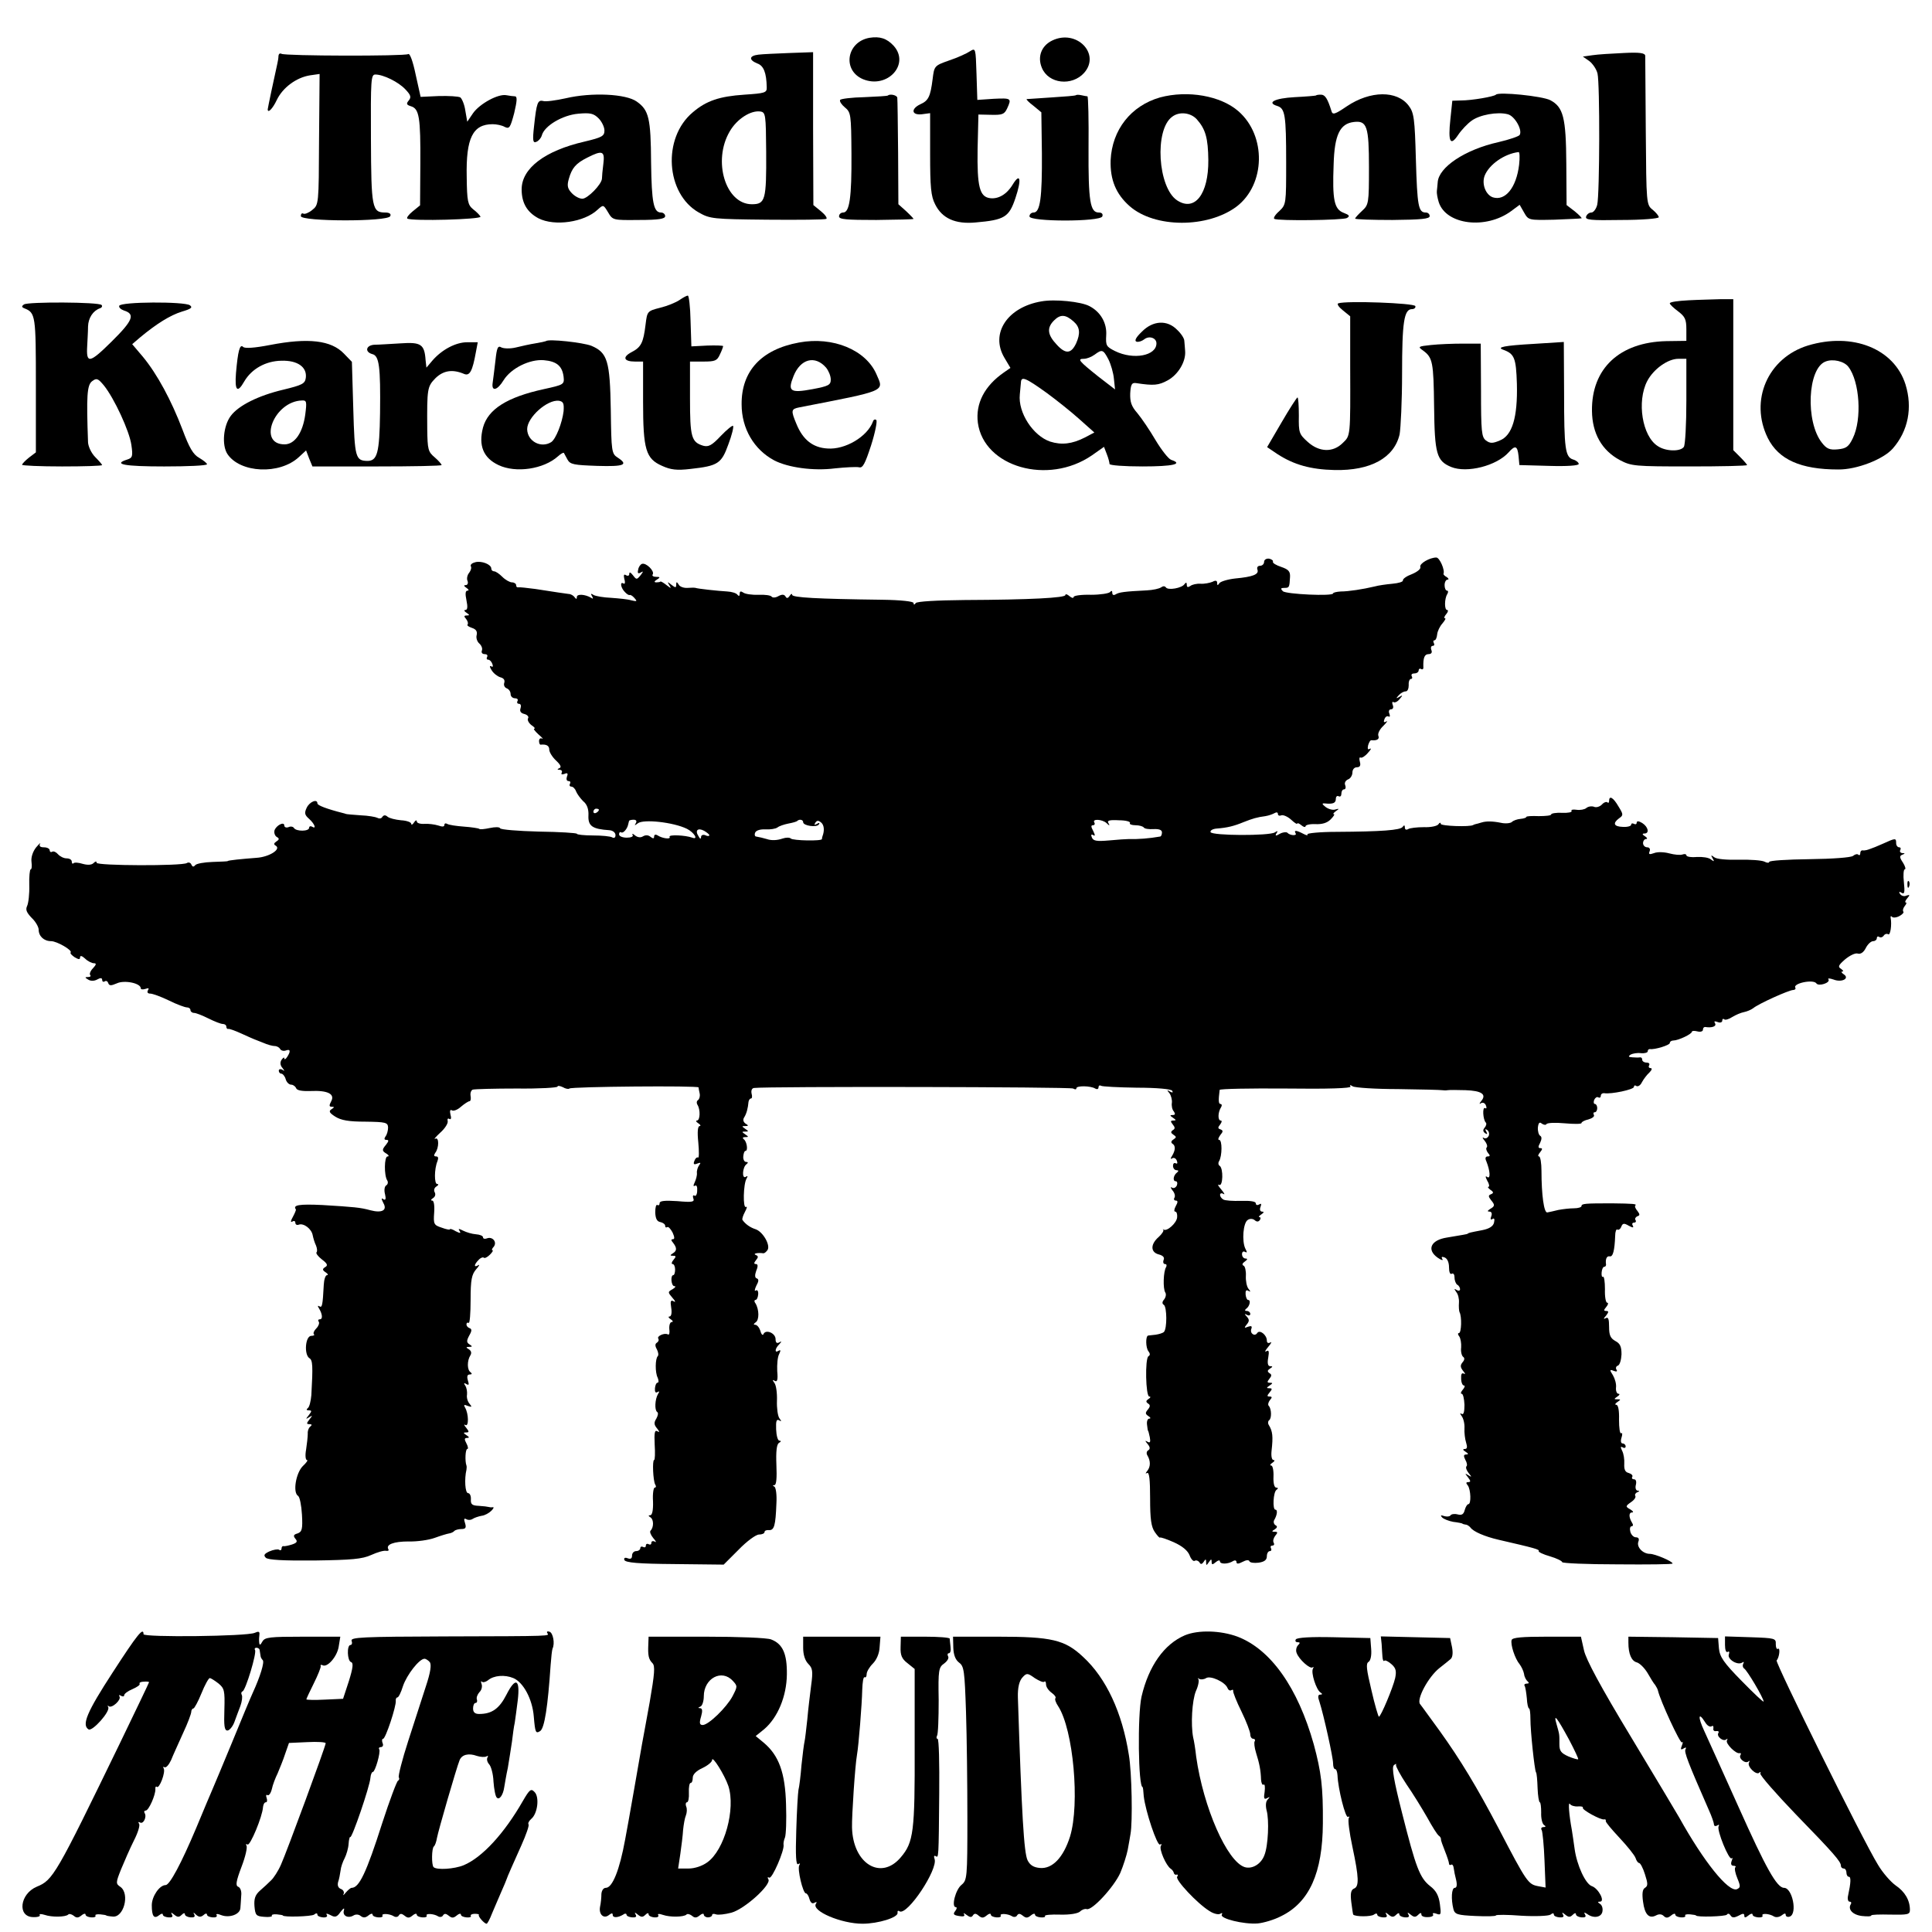 <?xml version="1.0" standalone="no"?>
<!DOCTYPE svg PUBLIC "-//W3C//DTD SVG 20010904//EN"
 "http://www.w3.org/TR/2001/REC-SVG-20010904/DTD/svg10.dtd">
<svg version="1.0" xmlns="http://www.w3.org/2000/svg"
 width="700pt" height="700pt" viewBox="0 0 700 700"
 preserveAspectRatio="xMidYMid meet">
<g transform="translate(0,700) scale(0.1,-0.1)"
fill="#000000" stroke="none">
<path d="M3150 6863 c-83 -15 -99 -118 -23 -150 88 -36 171 54 111 121 -25 27
-50 35 -88 29z"/>
<path d="M3812 6853 c-39 -19 -54 -59 -37 -99 24 -58 109 -67 153 -18 61 69
-28 160 -116 117z"/>
<path d="M3514 6814 c-12 -8 -45 -23 -75 -33 -54 -19 -54 -20 -60 -68 -8 -63
-15 -78 -45 -91 -35 -17 -31 -40 6 -36 l30 4 0 -148 c0 -120 3 -153 18 -182
25 -51 73 -73 147 -66 104 9 121 19 144 88 23 68 18 95 -10 49 -21 -35 -52
-53 -82 -49 -38 5 -47 42 -45 178 l3 125 46 -1 c41 -1 48 2 58 23 17 37 15 38
-49 35 l-59 -4 -3 95 c-3 93 -3 94 -24 81z"/>
<path d="M1009 6798 c0 -7 -2 -20 -4 -28 -11 -49 -35 -162 -35 -166 0 -16 18
2 33 34 21 44 70 81 120 89 l35 5 -2 -237 c-1 -236 -1 -237 -25 -256 -12 -10
-27 -16 -32 -13 -5 3 -9 -1 -9 -9 0 -20 316 -21 324 0 4 8 -3 13 -18 13 -48 0
-51 16 -52 266 -1 216 0 234 16 234 29 0 84 -27 109 -54 19 -20 22 -28 12 -40
-10 -12 -8 -16 8 -21 30 -9 35 -40 34 -209 l-1 -150 -27 -22 c-15 -12 -23 -24
-19 -26 17 -10 269 -3 265 7 -3 6 -15 18 -27 27 -19 16 -22 28 -23 117 -3 141
22 191 94 191 14 0 34 -4 44 -10 17 -8 20 -2 34 50 10 43 12 60 3 61 -6 0 -20
2 -31 4 -30 6 -97 -31 -121 -65 l-21 -31 -7 40 c-3 22 -12 43 -18 48 -7 4 -42
6 -79 5 l-65 -3 -18 81 c-10 48 -21 78 -27 74 -13 -8 -446 -7 -459 1 -6 3 -10
0 -11 -7z"/>
<path d="M2748 6802 c-34 -4 -36 -19 -4 -32 23 -8 33 -34 34 -86 1 -20 -6 -22
-81 -27 -90 -6 -138 -22 -187 -64 -111 -93 -98 -295 22 -363 41 -23 51 -24
248 -26 113 -1 209 0 214 3 4 3 -4 15 -20 28 l-27 22 -1 277 0 277 -85 -3
c-48 -2 -98 -4 -113 -6z m28 -353 c1 -174 -3 -189 -52 -189 -95 0 -143 157
-80 264 26 45 76 77 111 72 19 -3 20 -11 21 -147z"/>
<path d="M5770 6800 l-35 -5 23 -16 c12 -9 26 -29 30 -45 9 -36 8 -439 -1
-476 -4 -16 -14 -28 -21 -28 -8 0 -16 -6 -19 -14 -5 -13 15 -15 129 -13 73 0
134 5 134 10 0 5 -10 17 -22 27 -23 18 -23 22 -25 282 -1 144 -2 269 -2 276
-1 10 -20 13 -78 10 -43 -2 -94 -5 -113 -8z"/>
<path d="M2050 6644 c-36 -8 -73 -13 -82 -10 -20 5 -24 -7 -33 -91 -6 -53 -4
-62 8 -57 8 3 17 13 20 23 9 35 75 74 132 79 44 4 56 1 74 -17 11 -11 21 -31
21 -44 0 -20 -9 -25 -72 -40 -144 -33 -228 -97 -228 -173 0 -50 20 -83 61
-105 59 -30 166 -14 214 31 21 19 21 19 38 -9 17 -29 18 -29 112 -28 72 0 95
4 95 14 0 7 -7 13 -15 13 -27 0 -34 36 -36 180 -1 162 -8 191 -52 222 -39 28
-163 34 -257 12z m136 -238 c-3 -23 -5 -46 -5 -53 -1 -21 -52 -73 -71 -73 -11
0 -28 9 -39 21 -15 16 -17 27 -10 51 11 39 25 56 67 77 55 28 64 24 58 -23z"/>
<path d="M3217 6654 c-1 -2 -40 -4 -85 -6 -46 -1 -86 -6 -88 -10 -3 -5 5 -17
17 -27 22 -18 23 -25 24 -168 1 -159 -7 -213 -30 -213 -8 0 -15 -6 -15 -14 0
-11 27 -13 135 -13 74 1 135 2 135 4 0 1 -12 14 -27 28 l-28 25 -1 188 c-1
103 -2 192 -3 198 -1 9 -26 15 -34 8z"/>
<path d="M3898 6655 c-2 -2 -41 -5 -88 -8 -47 -3 -87 -6 -90 -6 -3 -1 8 -12
24 -24 l29 -24 2 -149 c1 -159 -6 -214 -30 -214 -8 0 -15 -6 -15 -14 0 -20
257 -20 264 0 3 9 -2 14 -13 14 -31 0 -38 40 -37 233 1 103 -1 187 -4 188 -3
0 -13 2 -22 4 -9 2 -18 2 -20 0z"/>
<path d="M4203 6647 c-105 -30 -174 -117 -179 -228 -2 -70 19 -122 69 -166 91
-80 283 -80 388 -1 104 80 108 256 6 345 -64 56 -183 77 -284 50z m133 -79
c32 -36 41 -68 42 -148 1 -123 -49 -188 -113 -146 -70 46 -83 256 -18 303 26
20 67 15 89 -9z"/>
<path d="M4768 6654 c-2 -1 -36 -4 -77 -6 -73 -4 -103 -20 -63 -32 28 -9 32
-32 32 -204 0 -151 0 -153 -25 -177 -15 -13 -22 -25 -18 -28 15 -8 248 -5 263
3 12 7 9 11 -12 19 -34 13 -41 47 -36 175 3 108 23 148 73 154 48 6 55 -16 55
-165 0 -130 -1 -135 -25 -157 -14 -13 -25 -25 -25 -28 0 -3 61 -5 135 -5 105
1 135 4 135 14 0 7 -6 13 -14 13 -27 0 -31 23 -36 192 -4 149 -7 170 -26 195
-42 56 -139 55 -224 -2 -44 -30 -52 -32 -56 -17 -14 45 -23 59 -38 59 -9 0
-17 -1 -18 -3z"/>
<path d="M5420 6657 c-7 -7 -87 -21 -127 -21 l-31 -1 -7 -67 c-9 -83 0 -99 28
-57 12 18 34 41 48 51 29 22 95 34 132 24 25 -6 54 -57 43 -75 -3 -5 -38 -17
-77 -26 -121 -27 -217 -91 -220 -146 -1 -10 -2 -25 -3 -31 -1 -7 2 -25 7 -41
27 -82 171 -99 262 -32 l31 23 16 -28 c16 -28 16 -28 110 -26 51 2 95 4 98 5
3 0 -8 12 -24 25 l-30 23 -1 150 c-1 168 -11 205 -58 230 -29 15 -187 31 -197
20z m84 -254 c-10 -83 -50 -132 -95 -118 -26 9 -41 48 -30 78 16 41 72 80 123
86 4 1 5 -20 2 -46z"/>
<path d="M2462 5913 c-13 -9 -45 -22 -70 -28 -47 -12 -47 -13 -53 -61 -8 -66
-16 -82 -51 -100 -34 -18 -28 -34 13 -34 l29 0 0 -145 c0 -175 10 -207 69
-233 31 -14 53 -17 103 -11 99 11 112 19 137 89 13 34 20 64 17 67 -2 3 -23
-14 -45 -37 -32 -34 -44 -40 -63 -35 -43 13 -48 31 -48 172 l0 133 48 0 c43 0
50 3 60 25 7 14 12 28 12 31 0 2 -26 3 -57 2 l-58 -3 -3 93 c-1 50 -6 92 -10
91 -4 0 -17 -7 -30 -16z"/>
<path d="M3773 5908 c-123 -21 -186 -116 -134 -204 l22 -37 -23 -16 c-71 -49
-104 -113 -95 -183 22 -160 254 -227 413 -118 l44 31 10 -26 c6 -15 10 -31 10
-36 0 -5 52 -9 120 -9 110 0 149 9 103 24 -10 4 -35 36 -56 71 -21 36 -51 80
-66 98 -22 25 -27 41 -26 72 2 33 6 39 21 37 65 -10 82 -8 115 10 38 21 66 68
63 106 -1 12 -2 29 -3 37 0 9 -12 27 -26 40 -36 37 -88 34 -128 -7 -21 -20
-28 -33 -19 -36 7 -2 19 2 27 8 18 15 45 6 45 -14 0 -45 -83 -61 -150 -28 -32
16 -34 20 -32 57 3 44 -20 85 -61 106 -30 16 -125 26 -174 17z m117 -73 c23
-20 25 -43 9 -79 -18 -38 -38 -40 -70 -5 -34 36 -37 61 -10 88 23 23 42 22 71
-4z m126 -137 c9 -18 18 -49 20 -71 l4 -38 -61 47 c-70 56 -77 64 -52 64 11 0
28 7 39 15 27 20 31 19 50 -17z m-223 -122 c34 -25 87 -67 117 -94 l55 -49
-34 -18 c-47 -24 -85 -28 -126 -15 -62 21 -117 105 -110 171 1 13 3 32 4 43 1
24 16 18 94 -38z"/>
<path d="M6118 5912 c-38 -2 -68 -6 -68 -11 0 -4 14 -17 30 -29 25 -19 30 -29
30 -65 l0 -42 -73 -1 c-169 -4 -271 -99 -269 -253 1 -82 36 -143 101 -178 42
-22 54 -23 253 -23 114 0 208 2 208 5 0 2 -11 15 -25 29 l-25 25 0 274 0 273
-47 0 c-27 -1 -78 -2 -115 -4z m-8 -364 c0 -84 -4 -159 -9 -167 -12 -18 -66
-17 -95 3 -56 36 -76 161 -38 235 23 44 75 81 113 81 l29 0 0 -152z"/>
<path d="M87 5897 c-9 -6 -9 -10 1 -14 41 -16 42 -26 42 -278 l0 -244 -25 -19
c-14 -11 -25 -23 -25 -26 0 -3 65 -6 145 -6 80 0 145 2 145 5 0 2 -11 15 -25
29 -14 14 -25 38 -26 53 -6 168 -4 208 15 222 16 12 21 10 42 -15 38 -47 93
-166 100 -216 6 -41 4 -47 -15 -53 -54 -17 -10 -25 134 -25 85 0 155 3 155 8
0 4 -13 14 -28 23 -22 12 -36 36 -61 103 -40 105 -91 200 -143 263 l-39 46 28
24 c60 50 110 81 152 94 34 10 40 15 29 23 -20 14 -251 13 -256 -2 -2 -6 6
-13 17 -17 42 -13 33 -36 -45 -113 -80 -79 -92 -81 -88 -15 1 21 3 52 3 70 1
31 18 57 43 66 7 2 10 8 6 12 -10 11 -267 12 -281 2z"/>
<path d="M4849 5901 c-6 -2 1 -13 16 -25 l27 -22 0 -179 c1 -260 1 -253 -27
-280 -35 -35 -85 -34 -127 4 -31 28 -33 33 -32 95 0 36 -2 66 -5 66 -3 -1 -29
-41 -58 -91 l-52 -89 37 -25 c60 -39 121 -56 207 -58 131 -3 216 44 236 129 4
22 9 121 9 221 0 186 7 233 36 233 8 0 14 5 12 11 -4 11 -250 20 -279 10z"/>
<path d="M978 5750 c-57 -11 -91 -13 -97 -7 -12 12 -19 -14 -26 -95 -5 -64 5
-74 30 -30 27 46 78 74 134 75 59 2 94 -23 89 -62 -3 -21 -12 -26 -82 -43 -89
-21 -162 -57 -190 -95 -27 -36 -33 -106 -12 -138 46 -69 189 -76 259 -11 l26
24 11 -29 12 -29 234 0 c129 0 234 2 234 5 0 3 -11 16 -25 28 -24 20 -26 29
-27 102 -1 148 0 154 30 185 29 28 62 33 104 15 20 -8 30 11 42 78 l7 37 -38
0 c-42 0 -92 -27 -126 -66 l-22 -26 -3 27 c-4 58 -17 66 -90 61 -37 -2 -79 -5
-94 -5 -32 -1 -38 -26 -9 -34 25 -6 30 -45 28 -213 -2 -146 -10 -174 -46 -174
-43 1 -46 12 -51 189 l-5 170 -29 30 c-46 48 -129 58 -268 31z m128 -252 c-9
-66 -38 -108 -75 -108 -99 0 -38 156 63 159 17 1 18 -4 12 -51z"/>
<path d="M1978 5764 c-2 -1 -19 -5 -38 -8 -19 -3 -51 -10 -71 -15 -21 -5 -43
-4 -52 0 -13 8 -17 0 -22 -48 -4 -32 -8 -68 -10 -80 -5 -33 17 -28 40 10 27
43 94 76 145 72 47 -4 67 -21 72 -60 3 -28 1 -29 -72 -45 -133 -29 -202 -73
-220 -139 -17 -65 1 -110 56 -136 63 -30 164 -15 216 32 10 9 19 14 21 12 1
-2 7 -13 13 -24 10 -18 23 -20 108 -23 98 -3 114 4 74 30 -22 14 -23 22 -25
172 -3 179 -12 208 -70 233 -30 12 -157 26 -165 17z m64 -254 c-5 -42 -28
-101 -45 -112 -37 -23 -86 3 -87 47 0 43 73 108 115 103 16 -3 19 -9 17 -38z"/>
<path d="M2895 5759 c-137 -25 -209 -104 -208 -224 0 -88 45 -164 118 -203 50
-26 142 -39 220 -29 38 4 78 6 87 4 14 -4 22 12 44 79 15 47 23 88 19 92 -4 4
-10 2 -12 -5 -20 -55 -101 -103 -165 -98 -53 3 -89 32 -112 88 -21 50 -20 55
10 61 319 62 307 57 280 119 -38 89 -158 139 -281 116z m98 -91 c9 -11 17 -30
17 -43 0 -20 -8 -24 -66 -35 -81 -15 -91 -8 -69 47 25 63 78 77 118 31z"/>
<path d="M6550 5748 c-145 -45 -212 -199 -145 -335 39 -78 119 -114 255 -114
67 -1 164 37 198 76 56 64 72 148 46 232 -41 130 -192 190 -354 141z m147 -77
c41 -53 50 -190 16 -259 -15 -31 -24 -37 -54 -40 -30 -3 -41 2 -58 24 -60 76
-52 269 13 294 27 11 68 1 83 -19z"/>
<path d="M5185 5750 c-47 -5 -49 -6 -29 -20 35 -26 38 -41 40 -203 2 -172 9
-197 62 -219 57 -23 164 4 208 53 24 27 32 24 36 -13 l3 -33 108 -3 c64 -2
107 1 107 7 0 5 -9 13 -20 16 -29 9 -33 38 -33 242 l-1 184 -110 -7 c-105 -6
-135 -12 -110 -21 41 -15 47 -29 50 -124 3 -122 -17 -187 -62 -205 -26 -11
-35 -11 -50 0 -16 12 -18 32 -18 182 l-1 169 -65 0 c-36 0 -87 -2 -115 -5z"/>
<path d="M4580 4964 c0 -8 -7 -14 -15 -14 -8 0 -12 -6 -9 -14 6 -17 -16 -26
-81 -32 -27 -3 -53 -11 -57 -17 -6 -9 -8 -9 -8 1 0 9 -6 10 -17 4 -10 -4 -29
-8 -43 -7 -14 1 -31 -3 -37 -8 -9 -6 -13 -5 -13 4 0 9 -3 10 -8 3 -9 -15 -61
-24 -68 -12 -4 5 -10 5 -17 0 -7 -5 -30 -10 -52 -11 -82 -4 -100 -7 -112 -14
-8 -5 -13 -3 -13 5 0 8 -3 9 -8 3 -4 -5 -35 -10 -69 -10 -35 1 -63 -3 -63 -8
0 -5 -7 -4 -15 3 -8 7 -15 9 -15 4 0 -10 -126 -17 -365 -18 -101 -1 -173 -5
-177 -11 -5 -7 -8 -7 -8 0 0 6 -45 11 -113 12 -239 3 -327 8 -327 18 0 5 -4 4
-9 -4 -6 -9 -11 -10 -15 -2 -5 8 -13 8 -26 1 -10 -6 -21 -6 -24 -2 -3 5 -24 8
-48 7 -24 -1 -49 3 -55 8 -9 6 -13 5 -13 -4 0 -9 -3 -10 -8 -4 -4 6 -20 11
-37 12 -35 2 -108 10 -115 13 -3 1 -16 1 -29 0 -13 -1 -28 4 -32 12 -7 11 -9
11 -9 -1 0 -11 -3 -11 -17 0 -15 12 -16 12 -8 -1 8 -13 7 -13 -10 0 -10 8 -20
14 -22 13 -1 -2 -9 -3 -15 -3 -9 0 -8 4 2 10 13 8 12 10 -3 10 -10 0 -16 4
-12 9 7 12 -24 43 -39 38 -6 -2 -13 -12 -14 -22 -3 -12 0 -15 10 -9 10 6 9 3
-1 -10 -14 -17 -15 -17 -28 0 -8 10 -13 13 -13 5 0 -7 -5 -9 -12 -5 -8 5 -9 0
-6 -14 4 -12 2 -20 -3 -16 -14 8 -10 -16 5 -31 7 -8 15 -12 17 -11 2 2 10 -2
17 -10 12 -13 10 -14 -11 -9 -13 4 -46 7 -73 9 -27 1 -55 6 -63 10 -10 7 -12
5 -6 -4 5 -9 4 -11 -3 -6 -22 13 -52 15 -52 3 0 -8 -2 -9 -8 -1 -4 6 -14 12
-22 12 -17 2 -42 6 -120 18 -30 4 -58 7 -62 6 -5 -1 -8 2 -8 8 0 5 -7 10 -15
10 -8 0 -24 9 -35 20 -11 11 -24 20 -30 20 -5 0 -10 4 -10 10 0 15 -35 29 -58
23 -12 -3 -19 -9 -16 -15 3 -5 0 -15 -6 -23 -7 -8 -10 -22 -6 -30 3 -8 0 -15
-7 -15 -8 0 -6 -4 3 -10 8 -5 10 -10 4 -10 -8 0 -9 -11 -4 -35 5 -24 4 -35 -4
-35 -6 0 -4 -5 4 -10 12 -8 12 -10 1 -10 -10 0 -11 -3 -2 -13 6 -8 8 -16 5
-20 -3 -3 4 -8 16 -12 15 -5 20 -13 17 -26 -3 -10 2 -24 9 -30 8 -7 13 -18 10
-26 -3 -7 1 -13 10 -13 8 0 12 -4 9 -10 -3 -5 -2 -10 3 -10 6 0 13 -7 16 -16
3 -9 2 -12 -5 -8 -6 3 -5 -3 2 -14 7 -12 22 -23 32 -26 12 -3 17 -10 14 -20
-3 -8 1 -17 9 -20 8 -3 14 -12 14 -21 0 -8 7 -15 16 -15 8 0 12 -4 9 -10 -3
-5 -1 -10 5 -10 7 0 9 -7 6 -16 -4 -11 1 -18 14 -21 11 -3 17 -10 13 -16 -3
-5 2 -16 12 -24 11 -7 15 -13 11 -13 -5 0 2 -9 15 -21 13 -11 19 -18 13 -15
-6 3 -11 -1 -11 -9 0 -8 3 -14 6 -13 21 2 31 -4 31 -18 0 -9 11 -27 25 -40 16
-15 20 -24 12 -27 -9 -4 -9 -6 1 -6 7 -1 10 -5 7 -11 -3 -6 1 -7 10 -4 11 5
14 2 9 -10 -3 -9 -1 -16 6 -16 6 0 8 -4 5 -10 -3 -5 -1 -10 5 -10 6 0 14 -8
17 -17 4 -10 16 -26 26 -36 14 -11 20 -29 19 -51 -2 -39 14 -50 76 -54 13 -1
22 -9 22 -18 0 -9 -5 -12 -12 -8 -6 4 -38 7 -70 7 -32 0 -58 3 -58 6 0 3 -62
7 -138 8 -75 2 -138 7 -140 12 -2 5 -18 5 -37 1 -19 -4 -36 -6 -39 -3 -2 2
-27 6 -55 8 -27 2 -55 6 -61 10 -5 3 -10 2 -10 -4 0 -7 -8 -7 -22 -2 -13 4
-35 7 -50 6 -16 -1 -28 3 -28 9 0 6 -5 4 -10 -4 -5 -8 -10 -10 -10 -5 0 6 -17
12 -37 13 -20 2 -42 7 -49 13 -8 7 -14 6 -19 -1 -3 -6 -11 -7 -18 -3 -6 3 -33
8 -61 9 -28 2 -52 4 -53 5 -2 1 -6 2 -10 3 -59 15 -93 28 -93 35 0 18 -29 6
-39 -16 -9 -19 -7 -26 9 -40 20 -18 28 -39 10 -28 -5 3 -10 1 -10 -4 0 -14
-47 -14 -55 -1 -3 5 -12 7 -20 3 -8 -3 -15 0 -15 6 0 15 -27 2 -35 -16 -3 -9
0 -20 7 -25 11 -6 10 -10 -1 -17 -9 -6 -10 -11 -2 -15 21 -13 -24 -41 -69 -44
-52 -4 -105 -9 -105 -12 0 -1 -25 -2 -55 -3 -30 -1 -59 -6 -63 -12 -6 -7 -10
-6 -14 3 -2 6 -10 9 -16 5 -18 -11 -327 -10 -327 1 0 6 -4 6 -11 -1 -7 -7 -21
-8 -39 -3 -16 5 -31 6 -34 2 -3 -3 -6 0 -6 6 0 7 -8 12 -19 12 -10 0 -24 7
-31 15 -7 8 -16 12 -21 9 -5 -3 -9 0 -9 5 0 6 -9 11 -21 11 -13 0 -18 4 -14
13 4 6 -2 1 -14 -13 -12 -15 -19 -36 -17 -52 2 -16 1 -28 -3 -28 -3 0 -6 -26
-5 -57 1 -32 -3 -66 -8 -76 -6 -13 -2 -23 17 -43 14 -13 25 -33 25 -42 0 -24
19 -42 45 -42 21 0 78 -33 71 -41 -3 -3 4 -10 14 -17 15 -9 20 -9 20 -1 0 8 7
6 18 -4 10 -10 25 -17 32 -17 10 0 9 -5 -3 -18 -10 -10 -14 -22 -10 -25 3 -4
0 -7 -8 -7 -12 0 -12 -2 0 -9 9 -6 22 -6 33 0 12 7 18 6 18 -1 0 -6 4 -9 9 -6
5 4 11 1 13 -6 4 -10 10 -10 31 -1 27 13 87 1 87 -18 0 -4 7 -5 17 -2 11 4 14
3 9 -5 -4 -7 -1 -12 8 -12 9 0 39 -11 68 -25 28 -14 58 -25 65 -25 7 0 13 -4
13 -10 0 -5 6 -10 13 -10 7 0 30 -9 52 -20 22 -11 45 -20 52 -20 7 0 13 -4 13
-10 0 -5 3 -9 7 -8 5 1 26 -7 48 -17 22 -10 42 -19 45 -20 3 -1 18 -7 33 -13
16 -7 34 -12 42 -12 8 0 17 -5 20 -11 4 -6 13 -8 21 -5 16 6 18 -3 4 -24 -5
-8 -10 -10 -10 -5 0 6 -4 3 -10 -5 -6 -9 -5 -20 3 -29 9 -12 9 -13 0 -7 -7 4
-13 2 -13 -3 0 -6 4 -11 9 -11 5 0 13 -9 16 -20 3 -11 12 -20 20 -20 7 0 15
-6 18 -13 3 -8 22 -11 52 -10 63 3 89 -11 75 -37 -8 -15 -8 -20 2 -20 10 0 10
-2 -1 -9 -11 -7 -8 -13 14 -27 21 -13 48 -18 109 -18 74 -1 81 -3 82 -21 0
-11 -4 -26 -9 -32 -6 -9 -5 -13 3 -13 9 0 9 -4 -1 -17 -16 -19 -16 -23 3 -34
7 -5 8 -9 2 -9 -12 0 -13 -69 -1 -87 4 -6 2 -15 -4 -18 -6 -4 -8 -18 -4 -32 4
-17 2 -23 -6 -18 -8 6 -8 2 0 -14 15 -26 -5 -37 -47 -26 -36 10 -59 12 -174
19 -85 4 -108 0 -96 -16 1 -2 -4 -14 -11 -27 -8 -14 -9 -21 -2 -17 6 4 11 2
11 -4 0 -7 6 -10 13 -7 17 6 46 -15 50 -39 2 -10 7 -27 12 -37 4 -10 5 -21 2
-24 -4 -3 5 -15 19 -26 20 -15 23 -22 12 -28 -11 -7 -10 -11 2 -19 8 -5 10
-10 5 -10 -6 0 -11 -16 -12 -35 -4 -76 -6 -84 -16 -78 -6 4 -7 1 -1 -8 12 -20
14 -39 3 -39 -6 0 -8 -4 -4 -9 3 -5 -1 -16 -9 -24 -8 -8 -12 -17 -9 -21 4 -3
0 -6 -9 -6 -22 0 -27 -68 -7 -81 12 -7 13 -28 7 -134 -2 -22 -7 -43 -13 -47
-6 -5 -5 -8 4 -8 11 0 11 -3 0 -17 -12 -15 -12 -16 1 -8 13 8 13 7 1 -8 -11
-14 -11 -17 0 -17 9 0 10 -3 4 -8 -6 -4 -11 -16 -10 -27 0 -11 -3 -37 -6 -57
-4 -21 -2 -38 3 -38 5 0 -2 -10 -15 -22 -25 -25 -37 -96 -17 -108 6 -4 12 -34
14 -68 3 -53 0 -62 -16 -68 -15 -4 -16 -9 -8 -19 9 -10 6 -15 -12 -21 -13 -4
-26 -7 -31 -6 -4 1 -7 -3 -7 -9 0 -5 -4 -8 -9 -4 -5 3 -21 0 -35 -6 -19 -9
-22 -14 -13 -23 8 -8 64 -11 177 -10 134 2 172 5 205 20 22 10 46 17 54 15 7
-1 11 1 8 6 -10 17 20 28 73 28 30 -1 73 5 95 13 22 8 45 15 52 16 7 1 16 5
19 9 4 4 16 7 26 7 15 0 18 5 13 21 -5 15 -4 19 4 15 6 -4 17 -4 24 1 6 4 21
9 32 11 11 1 27 10 35 18 8 8 11 14 5 13 -5 -1 -12 0 -15 1 -3 1 -18 3 -35 4
-24 1 -30 5 -29 23 1 13 -4 23 -10 23 -11 0 -14 51 -6 85 1 6 1 12 0 15 -6 16
-4 60 3 60 4 0 3 9 -3 20 -8 15 -8 20 2 20 9 0 9 3 -2 10 -12 8 -12 10 -1 10
11 0 11 3 0 17 -8 9 -9 14 -3 10 13 -8 12 41 -1 63 -6 10 -4 12 10 6 15 -5 16
-4 6 8 -7 8 -11 23 -9 33 1 10 -1 24 -6 32 -7 10 -5 12 4 6 9 -5 10 -2 5 14
-4 14 -2 21 7 21 8 0 9 3 3 8 -13 8 -13 42 -1 61 5 8 4 16 -5 22 -12 7 -11 9
1 9 12 0 12 2 1 9 -11 7 -11 13 -1 32 10 17 10 24 1 27 -6 2 -11 8 -11 13 0 6
3 8 8 6 4 -3 7 35 7 83 0 74 4 92 20 111 11 12 14 19 8 15 -17 -10 -16 2 1 19
7 8 16 11 19 8 3 -3 13 2 22 11 9 9 13 16 9 16 -3 0 -2 6 5 13 13 17 -5 38
-25 30 -8 -3 -14 -1 -14 4 0 5 -11 10 -26 11 -14 1 -34 7 -46 13 -16 8 -19 8
-13 -1 6 -9 2 -9 -14 -1 -11 7 -21 10 -21 7 0 -3 -14 0 -30 6 -28 9 -30 13
-27 54 2 26 -1 44 -7 44 -6 0 -5 4 3 9 8 5 10 14 6 21 -4 7 -2 16 6 21 8 5 9
9 3 9 -11 0 -11 54 1 83 4 11 3 17 -5 17 -8 0 -9 4 -3 13 14 18 14 59 0 51 -7
-3 2 7 18 22 17 15 29 34 27 42 -2 8 1 11 6 8 6 -4 8 3 4 16 -3 13 -1 19 5 15
6 -4 21 2 33 13 13 11 27 20 31 20 4 0 6 9 4 19 -2 11 2 21 8 23 7 2 78 4 159
4 82 -1 148 3 148 7 0 4 8 3 19 -2 10 -6 21 -8 24 -5 7 7 467 11 468 4 0 -3 2
-13 4 -22 2 -10 -1 -20 -6 -24 -5 -3 -6 -10 -2 -17 11 -17 10 -57 -2 -57 -5 0
-3 -5 5 -10 8 -5 10 -10 5 -10 -7 0 -9 -21 -5 -59 3 -33 3 -58 -1 -55 -4 2
-10 -3 -13 -12 -5 -12 -2 -15 10 -10 13 5 14 3 7 -6 -5 -7 -9 -20 -8 -28 1 -8
-3 -23 -8 -34 -6 -12 -5 -16 1 -12 6 3 9 -4 8 -18 0 -13 -5 -22 -10 -18 -5 3
-7 -2 -4 -10 5 -13 -3 -15 -58 -10 -45 3 -64 1 -64 -7 0 -7 -4 -10 -8 -7 -5 3
-8 -9 -8 -27 1 -22 6 -33 19 -35 9 -2 17 -8 17 -13 0 -6 3 -8 8 -5 4 2 12 -7
19 -20 7 -16 8 -24 1 -24 -7 0 -7 -4 0 -12 15 -19 15 -30 0 -39 -11 -7 -11 -9
1 -9 11 0 11 -3 1 -15 -7 -8 -8 -15 -3 -15 5 0 9 -9 9 -20 0 -11 -3 -20 -6
-20 -12 0 -8 -40 3 -40 7 0 4 -5 -6 -11 -18 -10 -18 -11 0 -32 10 -11 12 -17
4 -12 -11 6 -13 1 -9 -24 3 -18 0 -31 -6 -31 -6 0 -4 -5 4 -10 8 -5 10 -10 4
-10 -6 0 -10 -11 -9 -25 2 -14 0 -23 -5 -20 -12 7 -41 -6 -35 -15 3 -5 1 -11
-5 -15 -7 -4 -7 -12 0 -24 5 -10 7 -21 3 -25 -9 -9 -10 -59 0 -78 4 -10 4 -18
-1 -18 -4 0 -8 -9 -9 -20 -1 -13 2 -18 9 -14 7 5 8 2 2 -7 -11 -19 -13 -58 -3
-65 5 -3 3 -13 -3 -24 -9 -14 -9 -22 3 -36 9 -12 10 -15 1 -10 -10 6 -12 -5
-10 -48 2 -31 1 -56 -2 -56 -7 0 -4 -75 4 -89 4 -6 3 -11 -2 -11 -4 0 -8 -22
-6 -50 1 -32 -3 -50 -10 -50 -8 0 -7 -3 1 -8 12 -8 12 -36 0 -48 -4 -4 1 -16
10 -27 10 -11 12 -17 6 -13 -7 4 -13 2 -13 -4 0 -6 -4 -8 -10 -5 -5 3 -10 1
-10 -5 0 -6 -4 -8 -10 -5 -5 3 -10 1 -10 -4 0 -6 -7 -11 -15 -11 -8 0 -15 -7
-15 -16 0 -11 -5 -14 -16 -10 -10 4 -14 1 -12 -6 4 -10 51 -14 182 -15 l178
-2 54 54 c30 31 63 55 74 55 11 0 20 4 20 9 0 5 7 8 16 7 19 -1 24 16 27 96 2
33 -2 60 -8 62 -6 3 -6 5 1 5 7 1 9 26 7 73 -2 50 1 74 9 80 8 4 9 8 2 8 -6 0
-11 18 -12 41 -1 30 1 38 11 33 9 -6 9 -4 1 7 -6 8 -10 37 -9 64 1 28 -3 56
-9 64 -8 11 -8 13 1 8 9 -6 12 4 9 35 -1 24 1 51 7 62 6 13 6 16 -2 12 -15
-10 -14 7 2 23 10 11 10 13 0 7 -9 -5 -13 0 -13 12 0 22 -36 37 -44 18 -2 -6
-8 -1 -11 12 -4 12 -12 22 -19 22 -7 0 -6 3 2 9 13 8 13 46 -1 69 -5 6 -4 12
0 12 5 0 9 9 10 20 1 12 -3 18 -9 14 -5 -4 -4 4 2 17 9 16 10 24 2 27 -7 2 -8
11 -2 28 7 16 6 24 -1 24 -8 0 -8 4 0 14 9 11 9 15 -1 19 -12 5 8 9 28 6 4 0
10 5 15 12 11 18 -17 66 -43 75 -19 6 -37 18 -48 34 -2 3 2 16 9 29 7 13 9 21
4 18 -12 -8 -10 84 2 103 5 9 4 11 -3 6 -15 -9 -12 36 3 46 6 5 6 8 -2 8 -6 0
-11 9 -10 20 1 11 4 20 8 20 10 0 5 34 -6 42 -6 5 -4 8 5 8 13 0 13 1 0 10
-13 9 -13 10 0 10 13 0 13 1 0 10 -13 9 -13 10 0 10 12 0 13 2 1 9 -8 6 -10
14 -5 22 9 14 14 34 16 57 1 6 5 12 9 12 4 0 5 8 2 18 -2 11 1 19 9 20 48 6
1147 4 1156 -2 7 -4 12 -4 12 1 0 10 52 9 68 -1 7 -4 12 -2 12 4 0 6 4 9 9 6
4 -3 63 -6 130 -7 73 0 124 -5 128 -11 4 -7 1 -8 -8 -3 -11 7 -12 6 -2 -6 6
-8 10 -24 9 -34 -2 -11 1 -26 7 -32 6 -9 5 -13 -4 -13 -11 0 -11 -2 1 -10 12
-8 12 -10 1 -10 -10 0 -11 -3 -2 -14 9 -11 9 -16 0 -21 -8 -6 -7 -10 2 -16 12
-8 12 -10 0 -18 -8 -5 -9 -11 -3 -15 12 -7 11 -24 -2 -45 -6 -9 -5 -12 1 -8 6
4 14 0 17 -9 3 -8 2 -12 -4 -9 -6 3 -10 -1 -10 -9 0 -9 6 -16 13 -16 7 0 8 -3
2 -8 -14 -10 -17 -32 -5 -32 5 0 7 -7 4 -15 -4 -8 -11 -12 -18 -8 -6 4 -5 -1
2 -10 8 -9 11 -21 7 -27 -3 -5 -1 -10 5 -10 8 0 8 -6 0 -20 -6 -11 -7 -20 -2
-20 5 0 8 -9 7 -20 -1 -21 -37 -53 -49 -45 -3 3 -4 2 -1 -1 2 -4 -5 -15 -17
-26 -30 -26 -30 -55 0 -63 16 -4 22 -11 18 -20 -3 -8 -1 -15 5 -15 6 0 7 -5 4
-11 -10 -15 -12 -78 -3 -92 4 -6 2 -17 -4 -25 -8 -9 -8 -16 -1 -20 11 -8 12
-86 0 -98 -4 -4 -17 -8 -30 -10 -12 -1 -24 -3 -27 -3 -10 -2 -9 -45 1 -57 6
-8 7 -14 0 -18 -13 -8 -10 -146 3 -146 6 0 5 -4 -3 -9 -9 -6 -10 -10 -2 -16 9
-5 9 -11 0 -22 -10 -12 -10 -16 2 -24 8 -5 9 -9 3 -9 -6 0 -10 -10 -8 -23 1
-12 3 -22 4 -22 1 0 3 -10 6 -23 3 -17 1 -21 -8 -16 -10 6 -10 4 0 -8 9 -11
10 -18 2 -23 -6 -3 -7 -12 -3 -18 12 -20 12 -41 0 -56 -7 -9 -8 -12 -1 -8 8 4
11 -24 11 -92 0 -76 4 -103 17 -122 9 -13 17 -22 19 -20 1 2 23 -5 50 -17 31
-14 50 -30 57 -47 5 -14 14 -24 19 -20 5 3 13 0 17 -6 4 -8 9 -7 15 2 7 11 9
11 9 -1 0 -13 1 -13 10 0 8 12 10 12 10 1 0 -11 3 -11 15 -1 8 7 15 8 15 3 0
-11 29 -11 48 1 7 4 12 2 12 -4 0 -7 7 -7 22 1 13 7 23 8 25 2 2 -5 17 -7 33
-5 21 3 30 10 30 23 0 11 5 19 11 19 5 0 7 5 4 10 -3 6 -1 10 5 10 6 0 8 5 5
10 -4 6 -1 17 5 25 10 12 10 15 -1 15 -12 0 -12 2 0 9 9 6 10 11 2 15 -6 4 -8
13 -4 19 10 17 13 37 4 37 -11 0 -8 64 4 72 7 5 6 8 -1 8 -7 0 -11 16 -10 40
1 22 -3 40 -8 40 -6 0 -4 5 4 10 8 5 10 10 4 10 -6 0 -9 14 -7 33 6 53 4 71
-10 94 -4 6 -3 14 1 17 10 6 9 42 -1 52 -4 4 -2 13 4 21 9 10 8 13 -1 13 -10
0 -10 3 0 15 10 12 10 15 -1 15 -11 0 -11 2 1 10 12 8 12 10 1 10 -10 0 -11 3
-2 14 9 11 9 16 0 21 -8 6 -7 10 2 16 11 7 11 9 1 9 -8 0 -11 10 -7 31 4 23 2
29 -7 23 -7 -4 -4 3 7 16 11 13 14 20 8 16 -8 -4 -13 -2 -13 7 0 20 -26 41
-35 27 -9 -14 -28 -1 -21 16 3 9 0 11 -12 7 -14 -6 -15 -4 -5 8 10 12 10 18 0
29 -9 10 -9 11 1 6 6 -4 12 -2 12 3 0 6 -6 11 -12 11 -8 0 -9 3 -3 8 13 9 18
32 7 32 -4 0 -8 9 -9 20 -1 13 2 18 10 13 9 -5 9 -3 0 8 -6 8 -10 29 -9 46 1
18 -3 35 -8 37 -7 3 -5 9 4 15 10 7 11 11 3 11 -7 0 -13 7 -13 16 0 8 5 12 11
8 8 -4 8 -1 1 12 -13 27 -8 94 9 104 7 5 18 5 25 -1 8 -7 14 -6 19 1 3 5 3 10
-2 10 -4 0 -1 5 7 10 9 6 11 10 3 10 -7 0 -10 7 -6 17 4 11 3 14 -5 9 -7 -4
-12 -2 -12 4 0 7 -20 10 -53 9 -30 -1 -59 1 -65 5 -16 10 -15 29 1 20 6 -4 3
3 -8 16 -11 13 -15 20 -8 17 14 -8 16 60 2 69 -5 3 -6 11 -2 17 11 18 12 77 0
77 -5 0 -3 7 4 17 11 13 11 17 1 21 -10 3 -10 7 -1 18 6 8 7 14 2 14 -11 0
-11 29 1 48 4 6 3 12 -2 12 -7 0 -8 12 -3 51 1 4 109 6 240 5 152 -2 238 1
234 7 -4 6 -1 7 8 1 8 -5 82 -10 164 -10 83 -1 155 -3 160 -4 6 -1 15 -1 20 0
6 1 35 1 65 0 58 -2 77 -15 57 -39 -8 -10 -8 -13 -1 -8 7 4 15 0 18 -9 3 -8 2
-12 -3 -9 -11 6 -8 -41 2 -52 4 -3 2 -12 -4 -19 -7 -8 -6 -14 2 -20 8 -5 9 -3
4 6 -5 8 -4 11 3 6 6 -4 9 -13 6 -21 -4 -8 -11 -12 -18 -8 -6 4 -5 -1 3 -10 8
-10 11 -20 8 -24 -4 -3 -2 -12 4 -20 9 -10 8 -13 -1 -13 -8 0 -10 -7 -5 -17
14 -35 16 -65 4 -58 -8 6 -8 2 0 -14 7 -11 8 -21 4 -21 -4 0 -1 -5 7 -11 12
-8 12 -12 2 -16 -10 -4 -10 -8 0 -21 15 -18 15 -22 -4 -33 -9 -6 -10 -9 -1 -9
7 0 10 -7 6 -17 -4 -10 -2 -14 4 -10 7 5 9 0 6 -13 -3 -13 -17 -22 -42 -27
-47 -9 -51 -10 -53 -13 -3 -2 -17 -4 -76 -14 -58 -9 -74 -44 -33 -73 13 -9 21
-11 17 -5 -5 8 -2 10 8 6 10 -4 16 -18 16 -36 0 -17 4 -27 10 -23 6 3 10 -3
10 -14 0 -11 5 -23 10 -26 6 -3 10 -11 10 -16 0 -6 -6 -7 -12 -3 -10 6 -10 5
-2 -7 7 -8 11 -25 10 -39 -1 -14 0 -29 2 -34 9 -16 7 -76 -2 -76 -5 0 -4 -6 1
-12 5 -7 8 -25 7 -40 -2 -15 2 -30 7 -34 6 -4 6 -11 -2 -20 -9 -11 -8 -18 2
-31 8 -9 9 -14 3 -10 -8 4 -11 -2 -10 -18 0 -14 5 -25 10 -25 5 0 3 -7 -4 -15
-7 -8 -9 -15 -4 -15 5 0 9 -18 10 -40 0 -25 -3 -37 -10 -33 -7 5 -7 2 0 -8 6
-8 11 -27 10 -44 -1 -16 2 -40 6 -52 5 -16 4 -23 -5 -23 -8 0 -7 -4 3 -10 11
-7 11 -10 2 -10 -9 0 -10 -5 -3 -19 6 -10 8 -21 4 -24 -3 -4 0 -14 8 -24 12
-15 12 -16 -1 -8 -13 8 -13 7 -1 -8 10 -13 10 -17 1 -17 -9 0 -9 -4 -2 -12 11
-15 13 -68 2 -68 -4 0 -10 -10 -13 -21 -4 -16 -11 -20 -26 -16 -12 3 -23 1
-26 -4 -3 -4 -13 -5 -23 -2 -12 4 -14 3 -7 -5 6 -6 24 -13 40 -16 17 -2 31 -5
33 -6 1 -2 7 -3 12 -4 6 0 14 -6 18 -11 10 -14 50 -32 102 -44 130 -30 149
-35 145 -41 -2 -3 16 -12 41 -19 24 -7 44 -17 44 -21 0 -4 90 -8 200 -8 110
-1 200 0 200 3 0 8 -64 35 -82 35 -26 0 -49 25 -42 44 4 10 1 16 -9 16 -8 0
-17 9 -20 20 -3 11 -1 20 5 20 5 0 6 6 1 13 -12 20 -12 37 0 37 7 0 4 5 -6 11
-18 10 -18 12 2 26 12 8 19 18 16 23 -3 4 1 11 7 13 9 4 9 6 1 6 -6 1 -9 10
-6 21 3 12 0 20 -6 20 -7 0 -10 4 -7 9 3 5 -3 11 -13 14 -13 3 -17 13 -16 33
1 16 -2 37 -8 48 -6 13 -6 16 2 12 6 -4 11 -2 11 3 0 6 -5 11 -11 11 -6 0 -8
9 -4 21 4 12 3 19 -1 16 -5 -3 -8 19 -8 49 1 34 -3 54 -10 54 -6 0 -4 5 4 10
13 9 13 10 0 10 -13 0 -13 1 0 10 8 5 10 10 4 10 -6 0 -10 10 -9 22 2 13 -4
33 -11 45 -13 20 -12 22 3 16 10 -4 14 -2 10 4 -4 6 -2 13 5 15 7 3 12 21 13
41 0 28 -5 39 -22 48 -18 10 -23 21 -23 51 0 29 -3 37 -12 32 -9 -5 -9 -2 1 9
10 13 10 17 1 17 -10 0 -10 3 0 15 7 8 8 15 3 15 -5 0 -9 22 -8 49 0 27 -3 47
-7 45 -4 -3 -6 5 -5 16 1 11 5 20 9 20 4 0 7 3 7 8 -3 19 2 32 13 30 12 -3 18
21 20 74 0 15 4 26 8 23 4 -3 11 2 14 10 5 13 10 14 27 4 15 -8 19 -8 15 0 -4
6 -2 11 4 11 6 0 9 4 6 9 -4 5 0 11 6 14 10 3 10 7 1 19 -7 8 -11 17 -8 20 7
6 -7 7 -85 8 -98 0 -110 -1 -110 -10 0 -4 -12 -8 -27 -8 -16 0 -41 -3 -57 -6
-16 -4 -34 -8 -40 -9 -12 -2 -21 64 -21 150 0 29 -4 53 -9 53 -5 0 -3 7 4 15
9 11 9 15 1 15 -8 0 -9 5 -1 19 6 13 7 22 0 26 -5 3 -9 17 -8 30 2 17 6 21 14
14 7 -5 15 -6 17 -2 3 5 33 6 66 3 34 -3 61 -3 61 1 0 4 11 10 25 13 14 4 23
11 20 16 -3 6 -2 10 3 10 5 0 9 7 9 15 0 8 -4 15 -8 15 -5 0 -6 7 -3 15 4 8
10 12 15 9 5 -3 9 0 9 6 0 6 6 10 13 9 24 -4 107 13 107 23 0 5 4 7 9 3 6 -3
15 3 20 14 6 11 18 27 27 35 9 9 11 16 4 16 -6 0 -8 5 -5 10 3 6 -1 10 -9 10
-9 0 -16 5 -16 10 0 6 -3 9 -7 9 -5 -1 -17 -1 -28 0 -15 1 -17 3 -7 10 8 4 24
7 38 5 13 -1 24 2 24 7 0 5 3 8 8 8 16 -3 72 14 72 22 0 5 6 9 13 9 17 0 67
23 67 32 0 3 9 4 20 1 11 -3 20 0 20 6 0 6 3 10 8 10 24 -4 42 2 36 13 -5 8
-2 9 9 5 10 -4 17 -1 17 5 0 6 3 8 7 5 3 -4 17 0 29 8 13 8 32 16 43 18 10 2
25 8 33 14 19 16 130 66 145 66 6 0 10 4 8 8 -11 16 65 32 76 16 8 -12 51 2
44 14 -4 5 3 5 18 0 30 -12 60 4 37 19 -8 5 -10 10 -5 10 6 0 3 4 -5 10 -12 7
-9 13 15 34 17 14 37 24 46 21 10 -3 21 4 29 20 7 14 19 25 27 25 7 0 13 5 13
11 0 5 4 8 9 4 5 -3 12 -1 16 5 4 6 11 8 16 5 8 -6 14 35 9 60 -1 6 2 7 5 3 4
-4 16 -3 27 3 11 6 17 13 14 16 -3 4 -1 12 5 20 6 7 8 13 4 13 -4 0 -2 7 5 15
11 13 10 14 -3 10 -8 -4 -18 -1 -23 6 -5 8 -3 10 6 4 10 -6 12 2 8 39 -3 25
-1 46 3 46 5 0 2 11 -6 24 -13 19 -13 25 -3 29 11 4 11 6 0 6 -7 1 -10 6 -7
11 3 6 1 10 -4 10 -6 0 -11 7 -11 15 0 19 -2 19 -48 -2 -20 -9 -40 -17 -44
-18 -5 -2 -11 -4 -15 -5 -5 -1 -11 -2 -15 -1 -5 0 -8 -4 -8 -11 0 -6 -3 -8 -7
-5 -3 4 -12 2 -19 -4 -7 -6 -74 -11 -158 -12 -80 -1 -146 -5 -146 -10 0 -4 -8
-4 -17 1 -10 5 -52 8 -93 7 -43 -1 -81 2 -89 9 -12 9 -13 8 -6 -4 7 -12 6 -13
-6 -4 -8 7 -31 10 -51 9 -21 -2 -38 1 -38 6 0 4 -6 6 -14 3 -8 -3 -29 -1 -48
4 -18 5 -43 6 -55 1 -17 -6 -21 -5 -16 7 3 8 -1 14 -9 14 -8 0 -15 7 -15 15 0
8 5 15 11 15 6 0 4 5 -4 10 -10 6 -11 10 -2 10 19 0 14 24 -8 38 -13 8 -20 8
-20 1 0 -5 -4 -7 -10 -4 -5 3 -10 2 -10 -3 0 -5 -13 -9 -30 -8 -33 1 -38 13
-14 31 16 11 16 14 -2 43 -19 33 -34 41 -34 20 0 -6 -3 -9 -6 -5 -4 3 -13 0
-20 -8 -8 -8 -21 -12 -29 -8 -9 3 -21 1 -28 -5 -6 -5 -22 -8 -35 -6 -13 2 -21
0 -18 -4 3 -5 -13 -8 -34 -7 -22 1 -40 -2 -40 -6 0 -4 -20 -6 -45 -6 -25 1
-45 0 -45 -3 0 -3 -10 -6 -21 -7 -12 -1 -26 -6 -31 -11 -5 -5 -24 -7 -41 -3
-30 6 -53 6 -69 1 -5 -1 -12 -4 -18 -5 -5 -1 -11 -3 -12 -4 -11 -8 -118 -4
-118 4 0 6 -4 5 -8 -1 -4 -7 -28 -12 -53 -11 -25 0 -51 -3 -57 -7 -7 -4 -12
-2 -12 6 0 9 -3 9 -8 2 -8 -12 -76 -17 -239 -18 -61 0 -109 -5 -106 -9 3 -5
-4 -4 -15 2 -25 13 -35 14 -28 2 7 -10 -20 -9 -30 2 -4 3 -16 2 -27 -4 -15 -9
-18 -8 -12 2 6 8 4 10 -6 3 -21 -13 -228 -12 -233 1 -2 6 8 12 23 13 38 3 62
9 96 23 33 13 49 18 80 22 12 2 26 7 33 11 7 4 12 3 12 -3 0 -6 6 -8 13 -5 7
2 23 -5 35 -16 12 -11 22 -18 22 -14 0 3 7 1 15 -6 8 -7 15 -8 15 -4 0 5 16 9
36 8 24 -1 42 4 55 17 10 10 16 19 12 19 -5 0 -1 5 7 11 13 9 13 10 -2 6 -9
-3 -24 1 -35 9 -14 11 -14 14 -3 13 30 -3 40 1 40 17 0 8 5 12 10 9 6 -3 10 1
10 9 0 9 4 16 10 16 5 0 7 7 4 15 -4 8 1 17 10 21 9 3 16 15 16 25 0 11 7 19
16 19 11 0 15 6 11 20 -3 11 -2 18 3 15 4 -2 16 5 26 17 11 12 14 18 7 15 -7
-5 -9 0 -6 13 3 10 8 19 12 18 20 -2 30 4 25 16 -3 8 5 24 18 36 13 13 17 20
11 16 -9 -5 -11 -2 -7 8 3 9 10 13 15 10 5 -3 6 2 3 10 -4 9 -1 16 6 16 7 0
10 7 6 16 -3 8 -2 13 3 10 5 -3 15 2 22 11 12 14 12 16 -1 8 -12 -7 -13 -6 -2
6 7 8 18 14 25 14 7 0 11 10 11 23 -1 12 3 22 8 22 5 0 6 5 3 10 -3 6 1 10 9
10 9 0 16 5 16 11 0 5 4 8 9 5 5 -3 9 0 8 7 -1 33 4 47 19 47 10 0 14 6 10 15
-3 8 -1 15 5 15 6 0 7 5 4 10 -3 6 -2 10 2 10 5 0 9 10 10 21 1 12 10 30 19
40 9 11 14 19 9 19 -4 0 -2 7 5 15 7 8 8 15 3 15 -10 0 -10 41 1 58 4 7 3 12
-1 12 -5 0 -9 9 -9 20 0 11 5 20 11 20 5 0 4 4 -3 9 -8 4 -13 10 -12 12 6 13
-14 59 -26 59 -24 0 -62 -22 -58 -34 3 -7 -11 -18 -30 -26 -19 -7 -34 -17 -33
-23 1 -5 -16 -10 -38 -12 -22 -2 -51 -6 -65 -10 -42 -10 -94 -18 -122 -18 -16
-1 -28 -4 -28 -7 0 -11 -171 -3 -182 8 -9 9 -8 12 5 12 18 0 19 1 21 40 1 20
-6 27 -32 36 -18 6 -32 14 -30 19 2 4 -5 9 -14 11 -10 1 -18 -4 -18 -12z
m-2410 -898 c0 -3 -4 -8 -10 -11 -5 -3 -10 -1 -10 4 0 6 5 11 10 11 6 0 10 -2
10 -4z m134 -48 c-6 -10 -5 -10 7 -1 20 16 129 4 178 -20 26 -13 43 -41 19
-32 -24 9 -87 12 -82 3 6 -10 -26 -6 -43 5 -8 5 -13 3 -13 -4 0 -8 -4 -8 -13
-1 -8 7 -18 7 -27 2 -9 -6 -20 -4 -29 3 -8 7 -12 8 -9 2 4 -6 -6 -10 -21 -10
-15 0 -28 5 -28 12 0 7 4 10 8 7 7 -4 22 13 25 29 1 4 2 9 3 12 0 3 8 5 17 5
9 0 12 -5 8 -12z m606 3 c0 -13 49 -20 57 -8 4 6 1 7 -7 2 -9 -5 -11 -4 -6 4
6 9 11 9 21 1 11 -9 13 -29 5 -50 -1 -3 -2 -7 -2 -10 1 -8 -105 -6 -113 2 -4
4 -17 4 -29 0 -20 -7 -41 -8 -58 -2 -13 4 -27 7 -38 9 -5 0 -7 7 -4 14 3 8 18
13 37 12 18 -1 37 2 44 7 6 5 24 11 39 14 16 3 31 7 33 10 8 7 21 4 21 -5z
m1099 -3 c11 -11 13 -10 7 0 -6 9 4 12 38 10 25 0 43 -5 40 -10 -3 -4 6 -8 20
-8 14 0 27 -4 30 -8 3 -5 19 -7 35 -6 21 1 31 -3 31 -12 0 -8 -3 -15 -7 -15
-40 -7 -79 -10 -113 -9 -8 0 -40 -2 -71 -5 -46 -4 -58 -2 -63 11 -4 9 -2 13 5
8 8 -4 7 0 0 15 -8 15 -9 21 -1 21 6 0 8 5 5 10 -9 14 28 12 44 -2z m-1439
-44 c0 -4 -7 -4 -15 0 -8 3 -15 0 -15 -7 0 -8 -4 -7 -9 3 -14 21 -3 32 20 20
10 -6 19 -13 19 -16z"/>
<path d="M6911 3794 c0 -11 3 -14 6 -6 3 7 2 16 -1 19 -3 4 -6 -2 -5 -13z"/>
<path d="M408 940 c-93 -143 -113 -190 -87 -206 14 -8 80 66 71 81 -3 6 -2 7
2 3 11 -9 46 23 39 35 -3 6 -1 7 5 3 7 -4 12 -3 12 2 0 5 13 15 30 22 16 7 28
15 26 19 -3 4 4 8 15 8 10 1 19 0 19 -2 0 -2 -48 -102 -106 -222 -232 -478
-242 -495 -301 -519 -61 -26 -71 -108 -14 -110 17 -1 28 3 25 7 -3 5 5 5 18 1
26 -9 75 -8 85 1 3 4 12 2 20 -4 10 -9 17 -8 28 1 8 7 15 8 15 3 0 -5 9 -9 20
-10 11 -1 18 2 16 6 -3 4 5 6 17 5 12 -1 22 -3 22 -4 0 -1 10 -3 23 -4 40 -5
63 81 29 107 -18 12 -18 15 2 65 12 29 32 75 46 103 14 27 23 55 19 61 -4 6
-3 8 3 5 12 -8 26 20 17 34 -3 5 -1 9 4 9 11 0 36 57 35 78 -1 7 2 11 5 8 9
-9 33 54 25 67 -3 5 -2 7 3 4 6 -3 16 9 24 26 7 18 27 61 43 97 17 36 30 71
30 78 0 6 4 12 8 12 3 0 17 25 29 55 12 30 26 55 30 55 4 0 18 -9 31 -19 22
-18 24 -26 22 -95 -2 -59 0 -76 11 -76 7 0 19 14 25 30 6 17 16 43 22 59 6 17
8 34 5 40 -3 5 -2 11 3 13 11 4 52 139 45 150 -3 4 0 8 5 8 6 0 12 -4 12 -10
1 -5 2 -14 3 -19 0 -5 4 -12 8 -16 7 -7 -9 -59 -36 -118 -8 -17 -42 -99 -76
-182 -34 -82 -66 -159 -71 -170 -5 -11 -31 -73 -58 -138 -54 -128 -96 -207
-111 -207 -22 0 -50 -41 -50 -73 0 -40 8 -51 27 -36 7 6 13 7 13 2 0 -5 9 -9
20 -10 13 -1 18 2 13 10 -5 9 -3 9 8 0 12 -10 18 -10 27 -1 7 7 12 8 12 2 0
-5 9 -10 20 -11 13 -1 18 2 14 10 -5 9 -3 9 6 0 10 -9 17 -10 27 -2 7 7 13 7
13 2 0 -5 9 -9 20 -10 11 -1 18 2 15 8 -4 5 3 6 17 0 30 -11 68 3 69 26 1 10
2 30 3 45 2 15 -3 29 -11 32 -10 4 -8 19 12 72 14 36 22 71 18 77 -3 5 -2 7 4
4 9 -6 54 101 56 136 1 9 5 17 10 17 5 0 6 7 3 16 -3 8 -2 13 3 10 5 -3 12 6
16 22 3 15 13 41 21 57 7 17 20 48 27 70 l14 40 66 3 c37 2 67 0 67 -4 0 -11
-142 -396 -162 -440 -10 -23 -27 -49 -36 -57 -9 -9 -27 -26 -40 -37 -18 -16
-22 -30 -20 -57 3 -32 6 -36 35 -38 18 -2 31 1 28 4 -2 4 6 6 18 5 12 -1 22
-3 22 -4 0 -7 103 -4 113 3 7 6 12 6 12 0 0 -5 9 -9 20 -10 12 -1 18 3 14 9
-4 6 0 6 14 -1 16 -9 23 -7 36 12 11 14 15 16 12 5 -6 -19 15 -30 35 -18 8 5
19 4 26 -2 9 -7 17 -7 28 2 8 7 15 8 15 3 0 -5 9 -9 20 -10 11 -1 18 2 16 6
-6 9 25 8 41 -2 6 -4 15 -3 18 3 5 8 11 7 21 -1 11 -9 17 -9 29 1 8 7 15 8 15
3 0 -5 9 -9 20 -10 11 -1 18 2 16 6 -6 9 25 8 41 -2 6 -4 15 -3 18 3 5 8 11 7
21 -1 11 -9 17 -9 29 1 8 7 15 8 15 3 0 -5 9 -9 20 -10 11 -1 18 1 16 5 -3 4
4 8 14 8 11 0 17 -2 15 -4 -4 -5 20 -32 28 -32 3 0 12 17 20 38 9 20 23 55 33
77 10 22 18 42 19 45 3 10 24 57 54 124 17 38 29 72 26 76 -3 4 2 13 10 20 23
19 30 79 12 97 -13 14 -18 10 -43 -33 -67 -117 -147 -204 -214 -232 -34 -14
-97 -18 -109 -7 -8 8 -7 69 1 75 4 3 9 17 11 30 5 27 71 255 82 282 8 21 33
27 63 16 13 -4 28 -5 34 -2 6 4 8 2 4 -4 -3 -6 -1 -16 6 -24 7 -7 15 -35 16
-63 2 -27 7 -54 12 -58 9 -10 23 9 27 38 2 11 7 43 13 70 5 28 11 70 15 95 3
25 7 56 10 68 2 13 7 50 11 82 9 77 -8 85 -41 20 -26 -51 -53 -70 -99 -70 -15
0 -22 6 -22 20 0 11 4 20 9 20 5 0 7 6 5 12 -3 7 2 19 9 27 8 7 11 21 8 29 -3
9 -3 13 1 9 4 -4 14 -1 22 5 21 18 61 21 92 8 36 -15 69 -76 74 -139 5 -59 7
-63 23 -53 16 10 28 90 38 239 2 28 5 55 7 60 9 18 2 57 -11 61 -8 3 -11 0 -8
-5 7 -11 27 -11 -371 -12 -299 -1 -343 -3 -338 -16 3 -8 1 -15 -4 -15 -14 0
-12 -58 2 -62 9 -3 7 -21 -8 -69 l-21 -64 -66 -3 c-37 -2 -67 -1 -67 1 0 2 12
28 27 58 15 30 26 58 25 62 -2 5 1 6 6 4 17 -11 53 30 59 66 l6 37 -136 0
c-119 0 -137 -2 -146 -17 -8 -15 -11 -15 -12 -3 -1 8 0 21 1 29 1 10 -4 11
-17 5 -28 -13 -403 -17 -403 -5 0 27 -22 0 -112 -139z m1149 38 c7 -9 3 -37
-14 -88 -13 -41 -42 -130 -64 -198 -22 -68 -37 -127 -34 -132 3 -4 1 -10 -3
-12 -4 -1 -30 -70 -57 -153 -58 -182 -84 -235 -111 -235 -4 0 -13 -8 -21 -17
-8 -10 -12 -12 -8 -5 3 6 -1 15 -10 18 -10 4 -13 13 -10 25 4 11 7 29 9 42 1
12 8 32 15 45 6 12 13 35 14 51 1 16 4 27 6 25 6 -6 71 184 73 214 1 12 5 22
9 22 8 0 29 72 23 82 -3 4 0 8 6 8 7 0 10 7 6 15 -3 8 -2 15 2 15 9 0 48 118
46 138 -1 6 2 12 6 12 4 0 13 18 20 41 14 41 59 99 78 99 5 0 14 -6 19 -12z"/>
<path d="M4293 1075 c-75 -32 -131 -111 -157 -222 -15 -67 -12 -328 4 -328 1
0 3 -15 4 -33 6 -54 49 -182 59 -175 6 3 7 1 3 -5 -7 -12 19 -72 36 -83 5 -3
10 -10 11 -15 1 -5 6 -8 10 -6 5 1 6 -2 2 -8 -7 -11 72 -96 117 -124 15 -10
33 -14 39 -10 7 4 9 3 6 -3 -9 -14 79 -36 130 -32 21 2 59 13 84 26 103 50
151 157 152 337 1 132 -6 186 -33 286 -58 206 -156 344 -276 390 -62 23 -143
25 -191 5z m154 -190 c3 -8 9 -12 14 -9 5 3 8 2 7 -3 -1 -4 12 -38 30 -74 18
-37 32 -74 32 -83 0 -9 5 -16 11 -16 5 0 8 -4 5 -9 -3 -4 -1 -23 5 -42 12 -38
17 -63 18 -97 1 -13 5 -21 9 -18 5 3 6 -9 4 -26 -4 -24 -2 -29 9 -23 11 6 11
5 2 -5 -7 -7 -8 -22 -4 -39 10 -34 6 -129 -8 -163 -12 -32 -44 -51 -71 -43
-64 20 -150 216 -176 400 -3 28 -8 59 -11 70 -9 47 -4 134 10 168 9 19 12 39
9 43 -4 4 -2 5 3 1 6 -3 17 -2 25 3 16 10 68 -14 77 -35z"/>
<path d="M2349 1043 c-2 -41 1 -55 15 -69 10 -10 8 -37 -10 -141 -13 -70 -25
-139 -28 -153 -4 -23 -52 -300 -61 -345 -20 -110 -46 -175 -70 -175 -9 0 -15
-10 -16 -22 0 -13 -2 -34 -5 -47 -5 -28 14 -45 33 -29 9 7 13 7 13 0 0 -11 18
-11 38 1 6 5 12 4 12 0 0 -5 9 -9 20 -10 13 -1 18 2 13 10 -5 9 -3 9 8 0 12
-10 18 -10 27 -1 7 7 12 8 12 2 0 -5 9 -10 20 -11 11 -1 18 2 15 8 -4 5 3 6
17 1 26 -9 75 -8 85 1 3 4 12 2 20 -4 10 -9 17 -8 28 1 8 7 15 8 15 3 0 -5 7
-10 15 -10 8 0 15 4 15 8 0 5 6 6 14 3 8 -3 33 0 56 6 48 13 146 102 134 121
-4 7 -3 9 3 6 10 -7 56 100 52 119 -1 5 1 17 5 26 4 10 6 64 4 120 -3 115 -26
178 -81 224 l-29 24 31 25 c49 42 81 119 82 198 1 75 -15 111 -57 127 -14 6
-120 10 -235 10 l-209 0 -1 -27z m306 -133 c18 -19 17 -21 -1 -56 -22 -41 -87
-104 -108 -104 -11 0 -13 7 -6 30 6 21 5 30 -3 31 -9 0 -8 2 1 6 6 2 12 19 12
37 0 65 65 100 105 56z m-16 -381 c27 -83 -14 -233 -77 -277 -18 -13 -45 -22
-67 -22 l-38 0 8 53 c4 28 9 68 10 87 2 19 6 43 10 52 4 10 5 25 1 33 -3 8 -1
15 3 15 5 0 8 16 7 35 -1 19 2 35 6 35 5 0 8 8 8 19 0 12 13 25 35 35 19 9 35
22 35 29 0 19 46 -55 59 -94z"/>
<path d="M2910 1030 c0 -26 7 -47 19 -59 15 -15 17 -26 10 -77 -4 -32 -11 -88
-14 -124 -4 -36 -8 -72 -10 -80 -2 -8 -7 -46 -11 -85 -3 -38 -8 -79 -11 -90
-2 -11 -6 -77 -8 -148 -3 -91 -1 -126 7 -121 7 4 8 3 4 -4 -8 -13 13 -102 24
-102 4 0 10 -9 13 -21 4 -13 10 -18 18 -13 8 4 10 3 5 -4 -16 -26 92 -72 169
-72 57 0 131 23 127 40 -1 6 2 9 7 5 28 -17 141 153 127 190 -3 9 -2 13 4 10
11 -7 11 -11 13 228 1 108 -1 197 -6 197 -4 0 -5 5 -2 11 4 5 6 64 6 129 -2
110 0 119 20 133 12 9 18 20 14 26 -3 6 -2 11 3 11 5 0 8 10 6 23 -1 12 -3 25
-3 30 -1 4 -41 7 -89 7 l-88 0 -1 -37 c-1 -30 4 -43 25 -59 l26 -21 0 -284 c1
-305 -4 -344 -50 -398 -72 -86 -174 -24 -177 108 -1 42 11 224 18 263 6 33 18
184 19 235 1 28 4 49 9 46 4 -2 7 3 7 11 0 9 10 26 22 38 14 14 24 37 25 60
l3 38 -140 0 -140 0 0 -40z"/>
<path d="M3454 1030 c1 -27 8 -44 21 -54 18 -13 20 -30 25 -178 3 -90 5 -264
5 -386 0 -215 -1 -224 -21 -241 -22 -17 -38 -81 -21 -81 5 0 4 -6 -2 -14 -9
-11 -6 -15 13 -18 17 -3 23 -1 19 6 -4 6 0 5 9 -2 12 -9 18 -10 23 -2 5 8 11
8 21 -1 11 -9 17 -9 29 1 8 7 15 8 15 3 0 -5 9 -9 20 -10 11 -1 18 2 16 6 -6
9 25 8 41 -2 6 -4 15 -3 18 3 5 8 11 7 21 -1 11 -9 17 -9 29 1 8 7 15 8 15 3
0 -5 9 -9 20 -10 11 -1 19 1 16 5 -2 4 23 6 55 5 36 -1 64 4 72 11 7 7 18 11
24 9 19 -7 99 80 122 131 11 26 23 64 27 84 4 20 8 46 10 57 8 42 5 224 -6
287 -24 153 -82 278 -166 355 -66 62 -114 73 -309 73 l-162 0 1 -40z m330
-123 c3 3 6 -1 6 -10 0 -9 9 -22 20 -30 11 -8 17 -16 14 -20 -3 -3 1 -16 10
-29 55 -85 79 -354 43 -472 -24 -76 -64 -118 -109 -114 -23 2 -36 10 -45 28
-13 28 -21 161 -35 590 -1 36 5 61 18 74 14 15 18 14 43 -4 16 -10 31 -17 35
-13z"/>
<path d="M4695 1060 c-3 -5 -1 -10 6 -10 10 0 10 -3 2 -11 -6 -6 -9 -19 -5
-28 8 -23 49 -60 58 -52 4 3 4 1 1 -5 -8 -14 12 -76 27 -86 8 -5 8 -8 -1 -8
-8 0 -9 -8 -2 -27 15 -47 49 -200 49 -222 0 -12 3 -21 8 -21 4 0 7 -10 8 -22
2 -50 29 -156 38 -151 5 3 6 1 3 -4 -4 -6 2 -53 13 -104 24 -113 25 -145 5
-152 -10 -5 -13 -17 -9 -49 3 -23 6 -44 7 -45 8 -8 64 -8 75 0 6 5 12 5 12 0
0 -5 9 -9 20 -10 13 -1 18 2 13 10 -5 9 -3 9 8 0 12 -10 18 -10 27 -1 7 7 12
8 12 2 0 -5 9 -10 20 -11 13 -1 18 2 13 10 -5 9 -3 9 8 0 12 -10 18 -10 27 -1
8 8 12 9 12 1 0 -6 11 -10 24 -9 13 0 22 5 18 10 -3 5 3 6 13 2 16 -6 17 -2
12 35 -4 31 -14 49 -35 65 -38 30 -52 67 -102 265 -30 118 -38 165 -30 173 7
6 10 7 8 1 -1 -5 16 -37 38 -70 23 -33 56 -87 75 -120 18 -33 37 -63 42 -66 5
-3 8 -9 8 -13 -1 -3 6 -22 14 -42 8 -20 15 -41 15 -46 0 -5 4 -7 8 -4 4 2 8
-3 9 -12 1 -9 5 -29 9 -44 4 -18 2 -28 -5 -28 -12 0 -14 -41 -5 -77 5 -19 14
-22 80 -25 41 -2 74 -1 74 2 0 3 42 3 92 -1 51 -3 99 -1 106 4 7 6 12 6 12 0
0 -5 9 -9 20 -10 13 -1 18 2 13 10 -5 9 -3 9 8 0 12 -10 18 -10 27 -1 7 7 12
8 12 2 0 -5 9 -10 20 -11 13 -1 18 2 13 10 -5 9 -3 9 8 2 23 -17 52 -12 55 10
2 11 -2 23 -9 27 -9 6 -9 8 0 8 20 0 -6 48 -29 56 -23 7 -55 76 -63 136 -3 24
-8 54 -10 68 -10 54 -14 104 -7 94 4 -6 17 -10 29 -9 12 1 20 -1 18 -5 -4 -7
65 -45 77 -42 5 1 7 -1 6 -6 -1 -4 22 -31 50 -61 28 -30 54 -62 58 -73 3 -10
9 -18 13 -18 4 0 14 -18 21 -41 11 -34 11 -42 0 -49 -9 -5 -11 -21 -7 -50 6
-47 22 -63 47 -50 11 6 21 5 28 -2 8 -8 15 -8 27 2 8 7 15 8 15 3 0 -5 9 -9
20 -10 11 -1 18 2 16 6 -3 4 5 6 17 5 12 -1 22 -3 22 -4 0 -7 108 -4 112 3 3
5 9 4 13 -3 6 -9 13 -9 29 -1 16 9 21 9 21 0 0 -8 4 -8 15 1 8 7 15 8 15 3 0
-5 9 -9 20 -10 11 -1 18 2 16 6 -6 10 25 8 42 -3 7 -4 19 -2 27 4 10 8 15 9
15 2 0 -6 7 -9 15 -6 28 11 9 104 -21 104 -26 0 -66 72 -164 291 -55 123 -112
248 -125 277 -24 51 -22 72 3 32 7 -12 17 -18 23 -15 5 4 8 1 7 -7 -2 -7 3
-12 10 -10 8 1 11 -2 8 -7 -8 -12 18 -33 29 -23 5 4 5 2 2 -4 -6 -11 33 -50
46 -46 5 1 6 -2 3 -7 -8 -12 18 -33 29 -23 5 4 5 2 2 -4 -8 -14 26 -47 37 -37
4 5 6 3 4 -3 -1 -7 56 -72 127 -146 140 -144 165 -173 165 -188 0 -6 5 -10 10
-10 6 0 10 -7 10 -15 0 -8 4 -15 9 -15 8 0 7 -22 -3 -68 -3 -12 0 -22 5 -22 6
0 8 -4 5 -9 -12 -19 7 -39 40 -43 19 -2 34 -2 34 2 0 3 31 4 70 3 62 -1 70 0
70 17 0 35 -18 66 -52 89 -18 13 -47 46 -64 75 -55 89 -373 733 -367 740 10
10 14 48 5 42 -5 -3 -8 5 -8 17 1 21 -3 22 -91 25 l-93 3 0 -31 c0 -18 4 -29
10 -25 5 3 7 0 4 -9 -7 -17 31 -41 48 -30 6 4 8 3 4 -4 -3 -6 -2 -13 3 -17 11
-6 71 -108 71 -120 0 -4 -36 30 -79 74 -67 68 -80 88 -83 119 l-3 37 -162 3
-163 2 0 -22 c0 -40 11 -66 30 -71 11 -3 28 -20 39 -38 11 -19 23 -39 28 -44
4 -6 9 -15 10 -20 8 -36 81 -194 87 -188 4 4 4 -1 0 -11 -6 -15 -4 -17 6 -11
8 5 11 4 7 -3 -6 -9 9 -48 84 -219 11 -24 19 -48 19 -53 0 -6 5 -8 12 -4 6 4
8 3 5 -3 -8 -13 38 -125 47 -116 4 4 4 0 0 -10 -4 -11 -1 -17 7 -17 7 0 10 -3
6 -6 -3 -4 0 -21 8 -40 12 -29 11 -33 -2 -39 -31 -11 -120 100 -209 260 -6 11
-84 141 -173 289 -112 185 -165 284 -172 317 l-11 49 -123 0 c-90 0 -125 -3
-128 -12 -5 -16 12 -68 29 -88 6 -8 14 -24 16 -35 1 -11 8 -23 13 -27 6 -5 5
-8 -3 -8 -7 0 -11 -4 -8 -8 3 -5 6 -25 8 -45 1 -21 5 -37 8 -37 3 0 5 -17 5
-37 0 -47 15 -185 20 -194 3 -3 5 -29 6 -58 1 -28 5 -51 8 -51 3 0 5 -17 5
-37 -1 -21 4 -41 10 -45 8 -5 7 -8 -2 -8 -7 0 -10 -5 -6 -11 3 -6 8 -55 10
-109 l4 -99 -27 5 c-36 7 -41 13 -143 209 -80 152 -138 248 -214 354 -34 46
-65 90 -71 97 -13 18 30 98 70 130 17 13 35 28 41 33 7 6 9 22 5 43 l-7 33
-125 3 -126 3 3 -28 c1 -15 2 -37 3 -47 1 -11 4 -17 7 -13 3 3 15 -3 26 -13
16 -14 18 -25 13 -50 -8 -35 -52 -140 -59 -140 -2 0 -15 43 -27 96 -18 76 -21
97 -10 103 7 5 11 23 9 47 l-3 39 -132 3 c-82 2 -134 -1 -138 -8z m990 -363
c20 -38 35 -70 33 -71 -1 -2 -18 3 -35 10 -27 12 -33 20 -33 44 0 37 1 33 -10
72 -13 44 1 26 45 -55z"/>
</g>
</svg>
